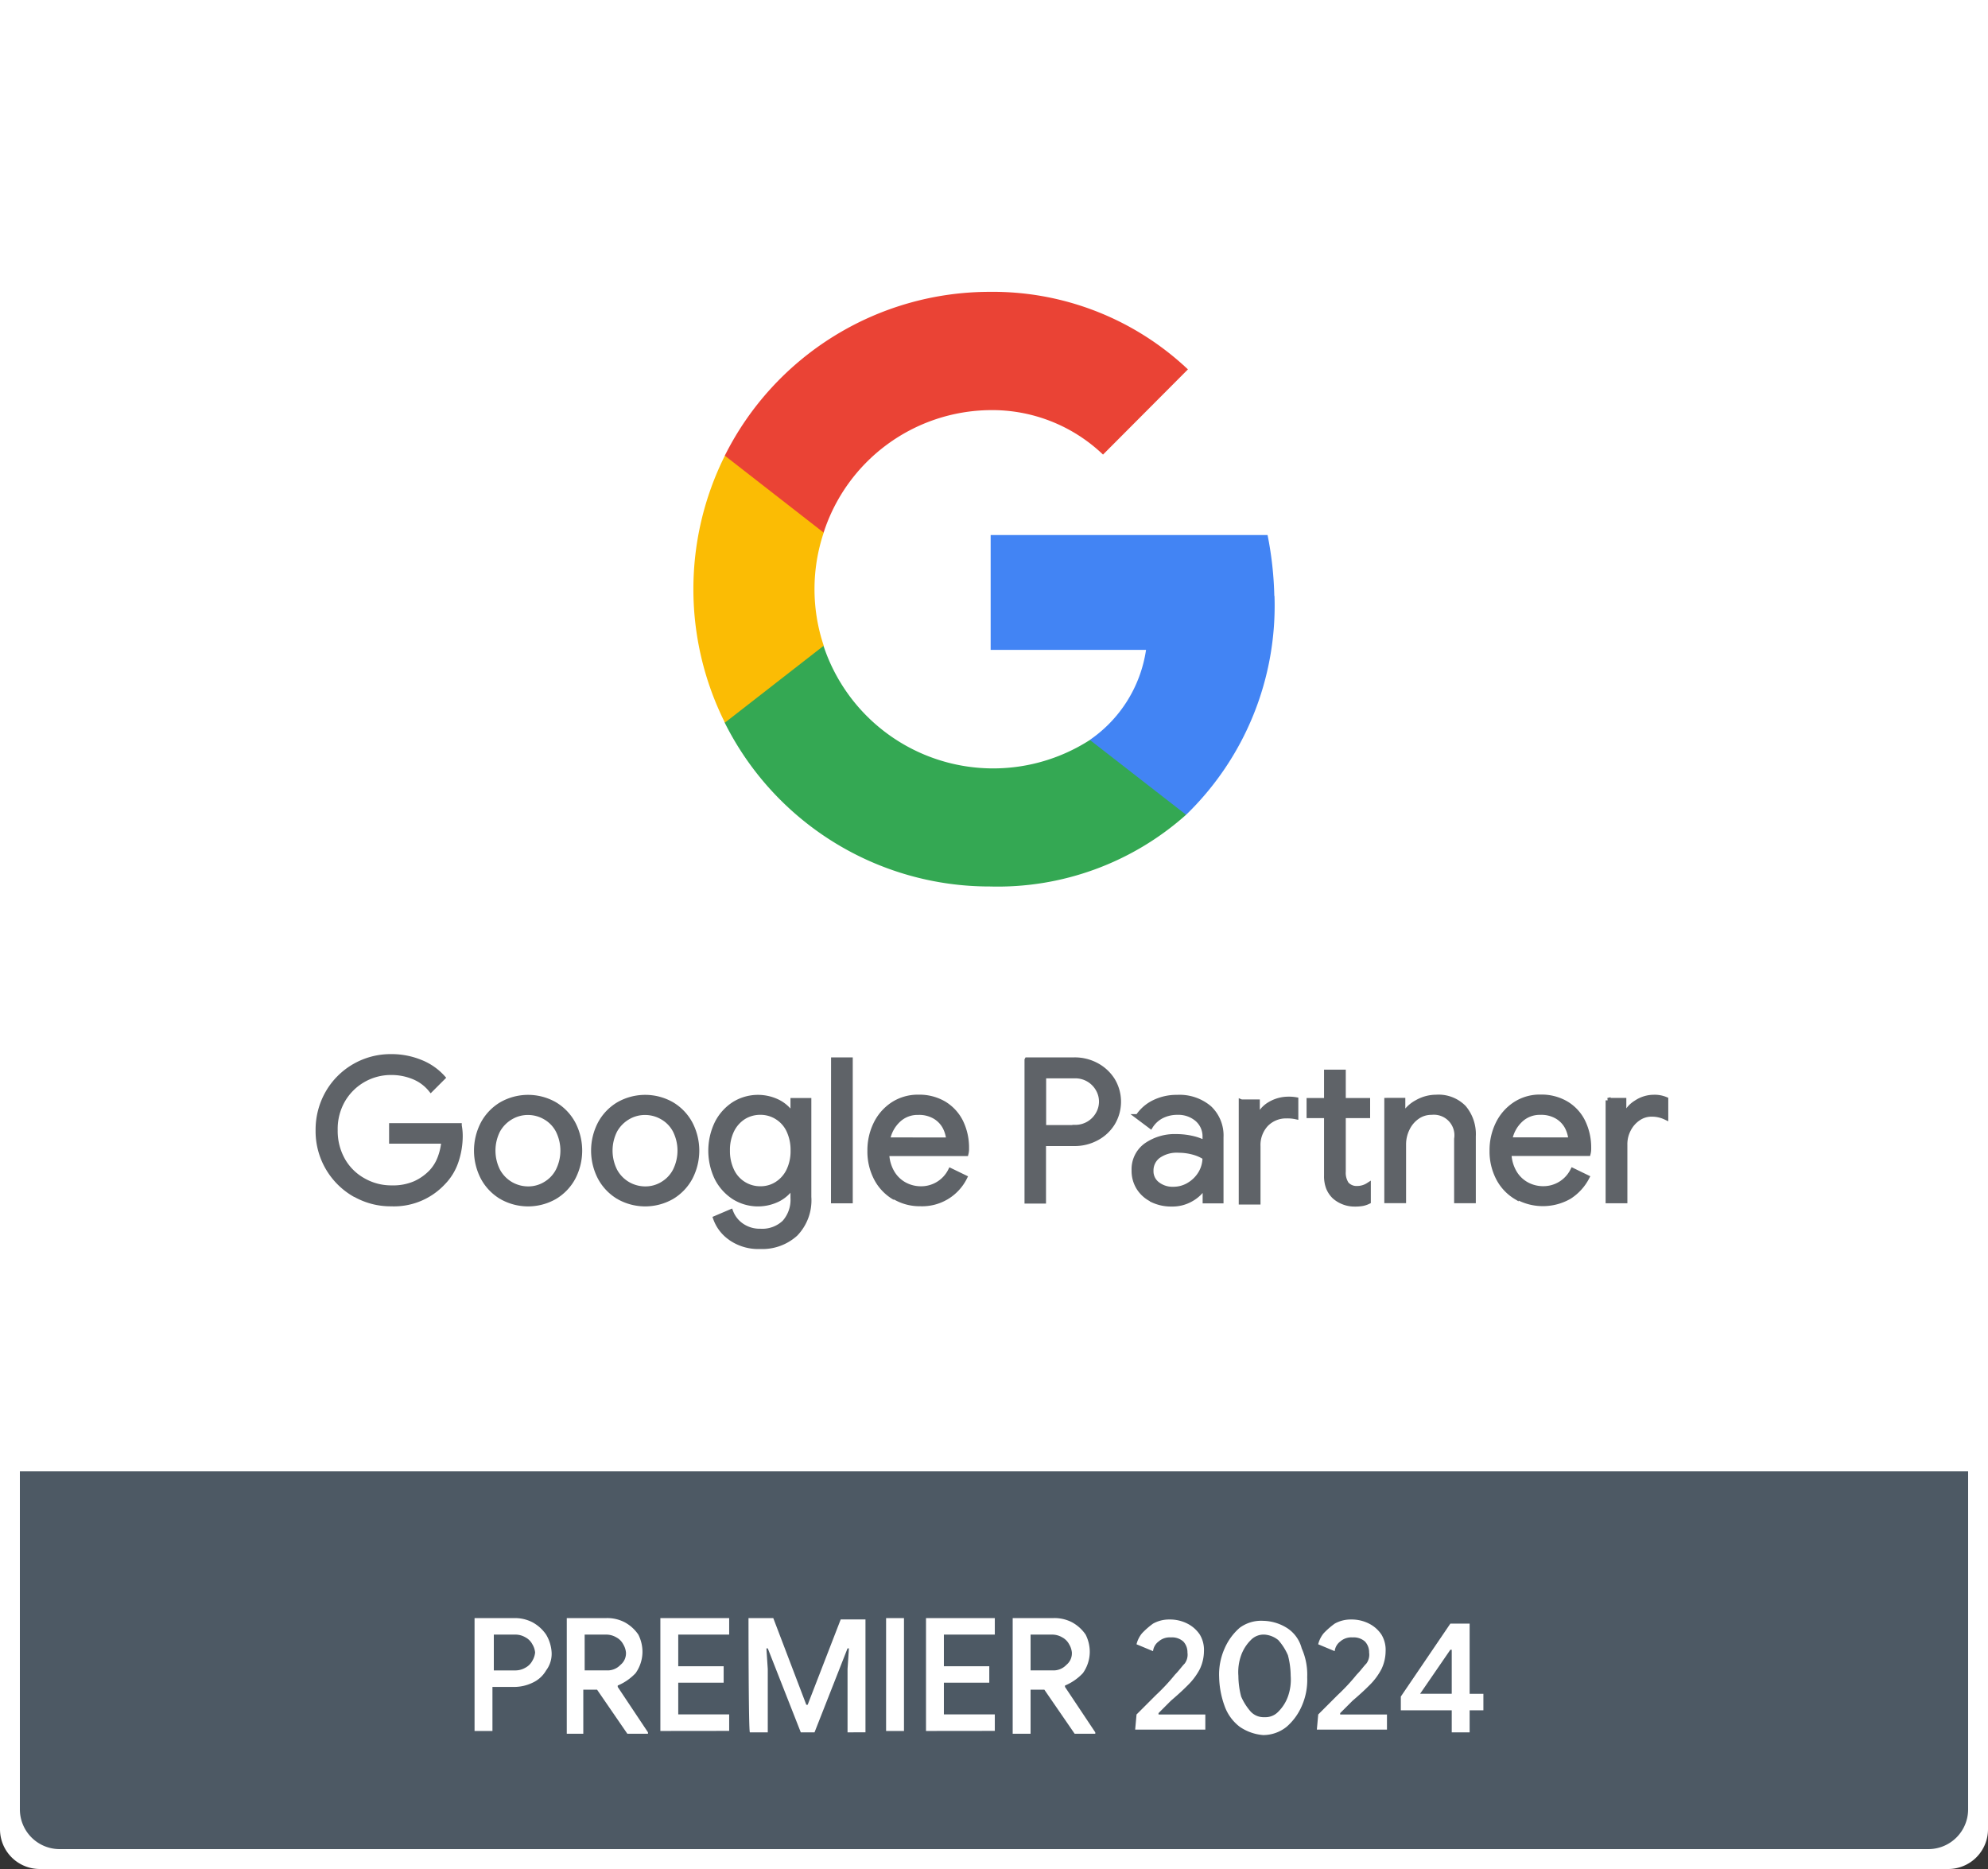 <?xml version="1.0" encoding="UTF-8"?>
<svg xmlns="http://www.w3.org/2000/svg" width="100" height="94" viewBox="0 0 100 94">
  <rect x="0" y="0" width="100" height="94" fill="#333333" stroke="none"/>
  <g id="Google-PremierPartner-2024" transform="translate(-4.59 -4.75)">
    <path id="Rectangle_278" data-name="Rectangle 278" d="M0,0H100a0,0,0,0,1,0,0V92a2,2,0,0,1-2,2H2a2,2,0,0,1-2-2V0A0,0,0,0,1,0,0Z" transform="translate(4.59 4.75)" fill="#fff"></path>
    <path id="Rectangle_279" data-name="Rectangle 279" d="M0,0H98a0,0,0,0,1,0,0V17a2,2,0,0,1-2,2H2a2,2,0,0,1-2-2V0A0,0,0,0,1,0,0Z" transform="translate(5.59 78.75)" fill="#4d5964"></path>
    <path id="Union_1" data-name="Union 1" d="M-2206.918-209.781a2.268,2.268,0,0,1-.761-1.039,4.523,4.523,0,0,1-.277-1.453,3.212,3.212,0,0,1,.277-1.454,2.9,2.9,0,0,1,.761-1.038,1.812,1.812,0,0,1,1.177-.347,2.337,2.337,0,0,1,1.177.347,1.725,1.725,0,0,1,.761,1.038,3.222,3.222,0,0,1,.276,1.454,3.218,3.218,0,0,1-.276,1.453,2.9,2.9,0,0,1-.761,1.039,1.881,1.881,0,0,1-1.177.415A2.411,2.411,0,0,1-2206.918-209.781Zm.553-4.361a2.071,2.071,0,0,0-.484.761,2.52,2.52,0,0,0-.139,1.039,4.191,4.191,0,0,0,.139,1.039,2.892,2.892,0,0,0,.484.761.889.889,0,0,0,.693.276.889.889,0,0,0,.692-.276,2.057,2.057,0,0,0,.484-.761,2.522,2.522,0,0,0,.139-1.039,4.185,4.185,0,0,0-.139-1.039,2.835,2.835,0,0,0-.484-.761,1.232,1.232,0,0,0-.692-.277A.89.89,0,0,0-2206.365-214.142Zm-8.86,4.708-1.524-2.216h-.692v2.216h-.9v-5.816h2.077a1.915,1.915,0,0,1,.9.208,1.962,1.962,0,0,1,.692.623,1.919,1.919,0,0,1,.208.9,1.864,1.864,0,0,1-.346,1.039,2.624,2.624,0,0,1-.9.623v.069l1.524,2.285v.069Zm-2.216-3.185h1.108a.887.887,0,0,0,.692-.277.749.749,0,0,0,.277-.623.977.977,0,0,0-.139-.415.835.835,0,0,0-.346-.346,1,1,0,0,0-.484-.139h-1.108Zm-20.284,3.185-1.523-2.216h-.692v2.216h-.831v-5.816h2.007a1.912,1.912,0,0,1,.9.208,1.954,1.954,0,0,1,.692.623,1.919,1.919,0,0,1,.208.9,1.87,1.87,0,0,1-.345,1.039,2.641,2.641,0,0,1-.9.623v.069l1.523,2.285v.069Zm-2.146-3.185h1.108a.887.887,0,0,0,.692-.277.749.749,0,0,0,.277-.623.977.977,0,0,0-.139-.415.833.833,0,0,0-.346-.346,1,1,0,0,0-.485-.139h-1.108Zm43.615,3.116v-1.108h-2.561v-.692l2.492-3.669h.969v3.531h.692v.831h-.692v1.108Zm-1.592-1.939h1.592v-2.216h-.069Zm-28.8,1.939v-3.185l.069-1.039h-.069l-1.661,4.224H-2229l-1.661-4.224h-.069l.069,1.039v3.185h-.9c-.069-.069-.069-5.747-.069-5.747h1.246l1.662,4.361h.068l1.662-4.292h1.246v5.677Zm3.947-.069v-5.677h3.461v.831h-2.562v1.592h2.284V-212h-2.284v1.593h2.562v.831Zm-2.008,0v-5.677h.9v5.677Zm-11.354,0v-5.677h3.461v.831h-2.562v1.592h2.284V-212h-2.284v1.593h2.562v.831Zm-9.347,0v-5.677h2.008a1.914,1.914,0,0,1,.9.208,1.952,1.952,0,0,1,.692.623,1.964,1.964,0,0,1,.277.9,1.39,1.39,0,0,1-.277.9,1.508,1.508,0,0,1-.692.623,2.129,2.129,0,0,1-.9.208h-1.108v2.216Zm.969-3.046h1.108a1,1,0,0,0,.485-.139.836.836,0,0,0,.345-.346.985.985,0,0,0,.139-.416.977.977,0,0,0-.139-.415.838.838,0,0,0-.345-.346,1,1,0,0,0-.485-.139h-1.108Zm41.4,2.977.069-.761.969-.969a10.02,10.02,0,0,0,.969-1.039c.207-.208.346-.416.484-.553a.747.747,0,0,0,.138-.554.784.784,0,0,0-.208-.553.846.846,0,0,0-.623-.208.847.847,0,0,0-.624.208.7.7,0,0,0-.276.484l-.831-.346a1.4,1.4,0,0,1,.276-.554,3.955,3.955,0,0,1,.554-.484,1.641,1.641,0,0,1,.831-.208,1.916,1.916,0,0,1,.9.208,1.629,1.629,0,0,1,.623.553,1.476,1.476,0,0,1,.208.831,2.126,2.126,0,0,1-.208.9,3.227,3.227,0,0,1-.623.831c-.138.139-.346.346-.831.761l-.624.624v.069h2.354v.761Zm-9.139,0,.069-.761.969-.969a10.031,10.031,0,0,0,.969-1.039c.208-.208.345-.416.484-.553a.746.746,0,0,0,.139-.554.788.788,0,0,0-.207-.553.847.847,0,0,0-.624-.208.845.845,0,0,0-.623.208.7.7,0,0,0-.277.484l-.831-.346a1.393,1.393,0,0,1,.277-.554,3.932,3.932,0,0,1,.553-.484,1.645,1.645,0,0,1,.831-.208,1.915,1.915,0,0,1,.9.208,1.633,1.633,0,0,1,.624.553,1.484,1.484,0,0,1,.207.831,2.139,2.139,0,0,1-.207.9,3.237,3.237,0,0,1-.624.831c-.139.139-.346.346-.831.761l-.623.624v.069h2.354v.761Z" transform="translate(2273.871 301.38)" fill="#fff"></path>
    <path id="Path_6217" data-name="Path 6217" d="M29.458,88.433a3.661,3.661,0,0,1-1.828-3.219,3.728,3.728,0,0,1,.492-1.883A3.634,3.634,0,0,1,31.3,81.51a3.845,3.845,0,0,1,1.468.277,2.976,2.976,0,0,1,1.135.782l-.6.6a2.151,2.151,0,0,0-.858-.637,2.928,2.928,0,0,0-1.128-.222,2.8,2.8,0,0,0-2.437,1.378,2.9,2.9,0,0,0-.388,1.523,2.983,2.983,0,0,0,.388,1.523,2.684,2.684,0,0,0,1.045,1.018,2.825,2.825,0,0,0,1.4.36,2.79,2.79,0,0,0,1.191-.222,2.629,2.629,0,0,0,.824-.588,2.117,2.117,0,0,0,.415-.672,3.047,3.047,0,0,0,.2-.865H31.327v-.782h3.406a2.771,2.771,0,0,1,.048.512,3.993,3.993,0,0,1-.208,1.274,2.8,2.8,0,0,1-.665,1.087,3.376,3.376,0,0,1-2.6,1.059,3.607,3.607,0,0,1-1.842-.485Zm7.4.132a2.5,2.5,0,0,1-.928-.969,2.937,2.937,0,0,1,0-2.714,2.5,2.5,0,0,1,.928-.969,2.7,2.7,0,0,1,2.672,0,2.5,2.5,0,0,1,.928.969,2.937,2.937,0,0,1,0,2.714,2.5,2.5,0,0,1-.928.969,2.7,2.7,0,0,1-2.672,0Zm2.2-.637a1.674,1.674,0,0,0,.644-.672,2.258,2.258,0,0,0,0-2.035,1.655,1.655,0,0,0-.644-.665,1.728,1.728,0,0,0-.865-.235,1.684,1.684,0,0,0-.872.235,1.766,1.766,0,0,0-.651.665,2.258,2.258,0,0,0,0,2.035,1.736,1.736,0,0,0,.651.672,1.753,1.753,0,0,0,.872.235A1.643,1.643,0,0,0,39.06,87.927Zm3.69.637a2.5,2.5,0,0,1-.928-.969,2.937,2.937,0,0,1,0-2.714,2.5,2.5,0,0,1,.928-.969,2.7,2.7,0,0,1,2.672,0,2.5,2.5,0,0,1,.928.969,2.937,2.937,0,0,1,0,2.714,2.5,2.5,0,0,1-.928.969,2.7,2.7,0,0,1-2.672,0Zm2.2-.637a1.674,1.674,0,0,0,.644-.672,2.258,2.258,0,0,0,0-2.035,1.655,1.655,0,0,0-.644-.665,1.728,1.728,0,0,0-.865-.235,1.684,1.684,0,0,0-.872.235,1.766,1.766,0,0,0-.651.665,2.258,2.258,0,0,0,0,2.035,1.736,1.736,0,0,0,.651.672,1.753,1.753,0,0,0,.872.235A1.643,1.643,0,0,0,44.951,87.927ZM48.4,90.641a2.015,2.015,0,0,1-.775-1l.762-.325a1.476,1.476,0,0,0,.561.706,1.592,1.592,0,0,0,.928.27,1.623,1.623,0,0,0,1.212-.436,1.712,1.712,0,0,0,.429-1.246v-.561h-.042a1.879,1.879,0,0,1-.7.63,2.272,2.272,0,0,1-2.215-.1,2.477,2.477,0,0,1-.858-.948,3.184,3.184,0,0,1,0-2.776,2.449,2.449,0,0,1,.858-.955,2.272,2.272,0,0,1,2.215-.1,1.834,1.834,0,0,1,.7.637h.042v-.72h.8v4.853a2.428,2.428,0,0,1-.672,1.855,2.483,2.483,0,0,1-1.772.637,2.438,2.438,0,0,1-1.468-.415Zm2.3-2.714a1.642,1.642,0,0,0,.6-.665,2.258,2.258,0,0,0,.222-1.025,2.319,2.319,0,0,0-.222-1.038,1.575,1.575,0,0,0-.6-.658,1.555,1.555,0,0,0-.824-.228,1.579,1.579,0,0,0-.831.228,1.657,1.657,0,0,0-.6.665,2.258,2.258,0,0,0-.222,1.025,2.288,2.288,0,0,0,.222,1.032,1.574,1.574,0,0,0,1.433.893A1.521,1.521,0,0,0,50.7,87.927Zm2.859-6.251H54.4v7.089h-.845Zm3.039,6.9a2.379,2.379,0,0,1-.893-.955,2.9,2.9,0,0,1-.318-1.371,3,3,0,0,1,.3-1.35,2.459,2.459,0,0,1,.858-.983,2.285,2.285,0,0,1,1.288-.367,2.443,2.443,0,0,1,1.288.332,2.226,2.226,0,0,1,.838.914,2.963,2.963,0,0,1,.291,1.336.936.936,0,0,1-.028.256H56.236a1.994,1.994,0,0,0,.277.969,1.62,1.62,0,0,0,.63.6,1.719,1.719,0,0,0,.8.2,1.649,1.649,0,0,0,1.5-.914l.713.346a2.391,2.391,0,0,1-2.236,1.322,2.463,2.463,0,0,1-1.295-.346Zm2.755-2.873a1.737,1.737,0,0,0-.18-.637,1.352,1.352,0,0,0-.5-.533,1.564,1.564,0,0,0-.858-.215,1.407,1.407,0,0,0-1,.381,1.8,1.8,0,0,0-.54,1Zm3.939-4.029h2.388a2.312,2.312,0,0,1,1.1.27,2.157,2.157,0,0,1,.81.748,2.091,2.091,0,0,1,0,2.174,2.107,2.107,0,0,1-.81.748,2.313,2.313,0,0,1-1.1.27H64.121v2.894H63.29v-7.1ZM65.7,85.068a1.315,1.315,0,0,0,1.17-.672,1.251,1.251,0,0,0,0-1.246,1.315,1.315,0,0,0-1.17-.672H64.128v2.6H65.7ZM69.583,88.7a1.624,1.624,0,0,1-.672-.6,1.592,1.592,0,0,1-.235-.865,1.475,1.475,0,0,1,.6-1.253,2.5,2.5,0,0,1,1.523-.45,3.581,3.581,0,0,1,.845.1,2.391,2.391,0,0,1,.6.228v-.3a1.145,1.145,0,0,0-.395-.907,1.464,1.464,0,0,0-1-.339,1.734,1.734,0,0,0-.782.18,1.43,1.43,0,0,0-.561.512l-.637-.478a2.049,2.049,0,0,1,.817-.713,2.554,2.554,0,0,1,1.156-.256,2.313,2.313,0,0,1,1.62.54,1.889,1.889,0,0,1,.588,1.468v3.2h-.8v-.72h-.042a1.821,1.821,0,0,1-.651.623,1.877,1.877,0,0,1-.983.256,2.19,2.19,0,0,1-.99-.215Zm1.862-.741a1.67,1.67,0,0,0,.582-.582,1.534,1.534,0,0,0,.215-.8,2.048,2.048,0,0,0-.582-.256,2.8,2.8,0,0,0-.734-.1,1.609,1.609,0,0,0-1.045.291.912.912,0,0,0-.353.741.817.817,0,0,0,.318.672,1.228,1.228,0,0,0,.8.256,1.5,1.5,0,0,0,.789-.215Zm2.631-4.168h.8v.8h.042a1.366,1.366,0,0,1,.6-.692,1.81,1.81,0,0,1,.928-.249,1.841,1.841,0,0,1,.367.028v.858a1.97,1.97,0,0,0-.457-.042,1.4,1.4,0,0,0-1.045.422,1.535,1.535,0,0,0-.4,1.108v2.8h-.845V83.787ZM79.2,88.82a1.489,1.489,0,0,1-.443-.27,1.282,1.282,0,0,1-.3-.443,1.622,1.622,0,0,1-.1-.616V84.48h-.879v-.762h.879V82.292H79.2v1.426h1.225v.762H79.2V87.29a1.041,1.041,0,0,0,.159.63.679.679,0,0,0,.547.222,1.033,1.033,0,0,0,.554-.166V88.8a1.2,1.2,0,0,1-.3.1,2.071,2.071,0,0,1-.388.028A1.506,1.506,0,0,1,79.2,88.82Zm2.195-5.109h.8v.741h.042a1.689,1.689,0,0,1,.665-.637,1.942,1.942,0,0,1,.969-.263,1.776,1.776,0,0,1,1.392.526,2.066,2.066,0,0,1,.478,1.44v3.24H84.9V85.65a1.158,1.158,0,0,0-1.26-1.336,1.226,1.226,0,0,0-.727.228,1.518,1.518,0,0,0-.5.6,1.792,1.792,0,0,0-.18.775v2.838h-.845V83.711Zm6.5,4.86A2.379,2.379,0,0,1,87,87.616a2.9,2.9,0,0,1-.318-1.371,3,3,0,0,1,.3-1.35,2.459,2.459,0,0,1,.858-.983,2.247,2.247,0,0,1,1.288-.367,2.443,2.443,0,0,1,1.288.332,2.181,2.181,0,0,1,.838.914,2.963,2.963,0,0,1,.291,1.336.936.936,0,0,1-.028.256H87.535a1.994,1.994,0,0,0,.277.969,1.62,1.62,0,0,0,.63.6,1.719,1.719,0,0,0,.8.2,1.649,1.649,0,0,0,1.5-.914l.713.346a2.551,2.551,0,0,1-.886.969,2.675,2.675,0,0,1-2.645.007ZM90.65,85.7a1.737,1.737,0,0,0-.18-.637,1.352,1.352,0,0,0-.5-.533,1.564,1.564,0,0,0-.858-.215,1.407,1.407,0,0,0-1,.381,1.8,1.8,0,0,0-.54,1Zm1.862-1.987h.8v.81h.042a1.376,1.376,0,0,1,.575-.692,1.6,1.6,0,0,1,.893-.277,1.429,1.429,0,0,1,.6.111v.9a1.61,1.61,0,0,0-.713-.159,1.166,1.166,0,0,0-.672.208,1.49,1.49,0,0,0-.492.561,1.585,1.585,0,0,0-.18.762v2.825h-.845V83.711Z" transform="translate(-7.04 -23.619)" fill="#5f6368" stroke="#5f6368" stroke-width="0.25"></path>
    <path id="Path_6218" data-name="Path 6218" d="M90.768,46.68a17.543,17.543,0,0,0-.339-3.06H76.5v5.774h7.816A6.683,6.683,0,0,1,81.5,53.915v3.766h4.839a14.637,14.637,0,0,0,4.438-11Z" transform="translate(-22.078 -11.96)" fill="#4284f4"></path>
    <path id="Path_6219" data-name="Path 6219" d="M70.507,63.769a14.241,14.241,0,0,0,9.879-3.607L75.547,56.4a8.99,8.99,0,0,1-13.4-4.735H57.18v3.87A14.889,14.889,0,0,0,70.5,63.769Z" transform="translate(-16.133 -14.434)" fill="#34a853"></path>
    <path id="Path_6220" data-name="Path 6220" d="M61.456,47.411a8.959,8.959,0,0,1,0-5.691V37.85H56.485a15.015,15.015,0,0,0,0,13.431Z" transform="translate(-15.431 -10.185)" fill="#fbbc04"></path>
    <path id="Path_6221" data-name="Path 6221" d="M70.51,31.9a8.066,8.066,0,0,1,5.7,2.236l4.271-4.285a14.289,14.289,0,0,0-9.976-3.9,14.9,14.9,0,0,0-13.32,8.238l4.971,3.87A8.893,8.893,0,0,1,70.51,31.9Z" transform="translate(-16.136 -6.523)" fill="#ea4335"></path>
  </g>
</svg>
